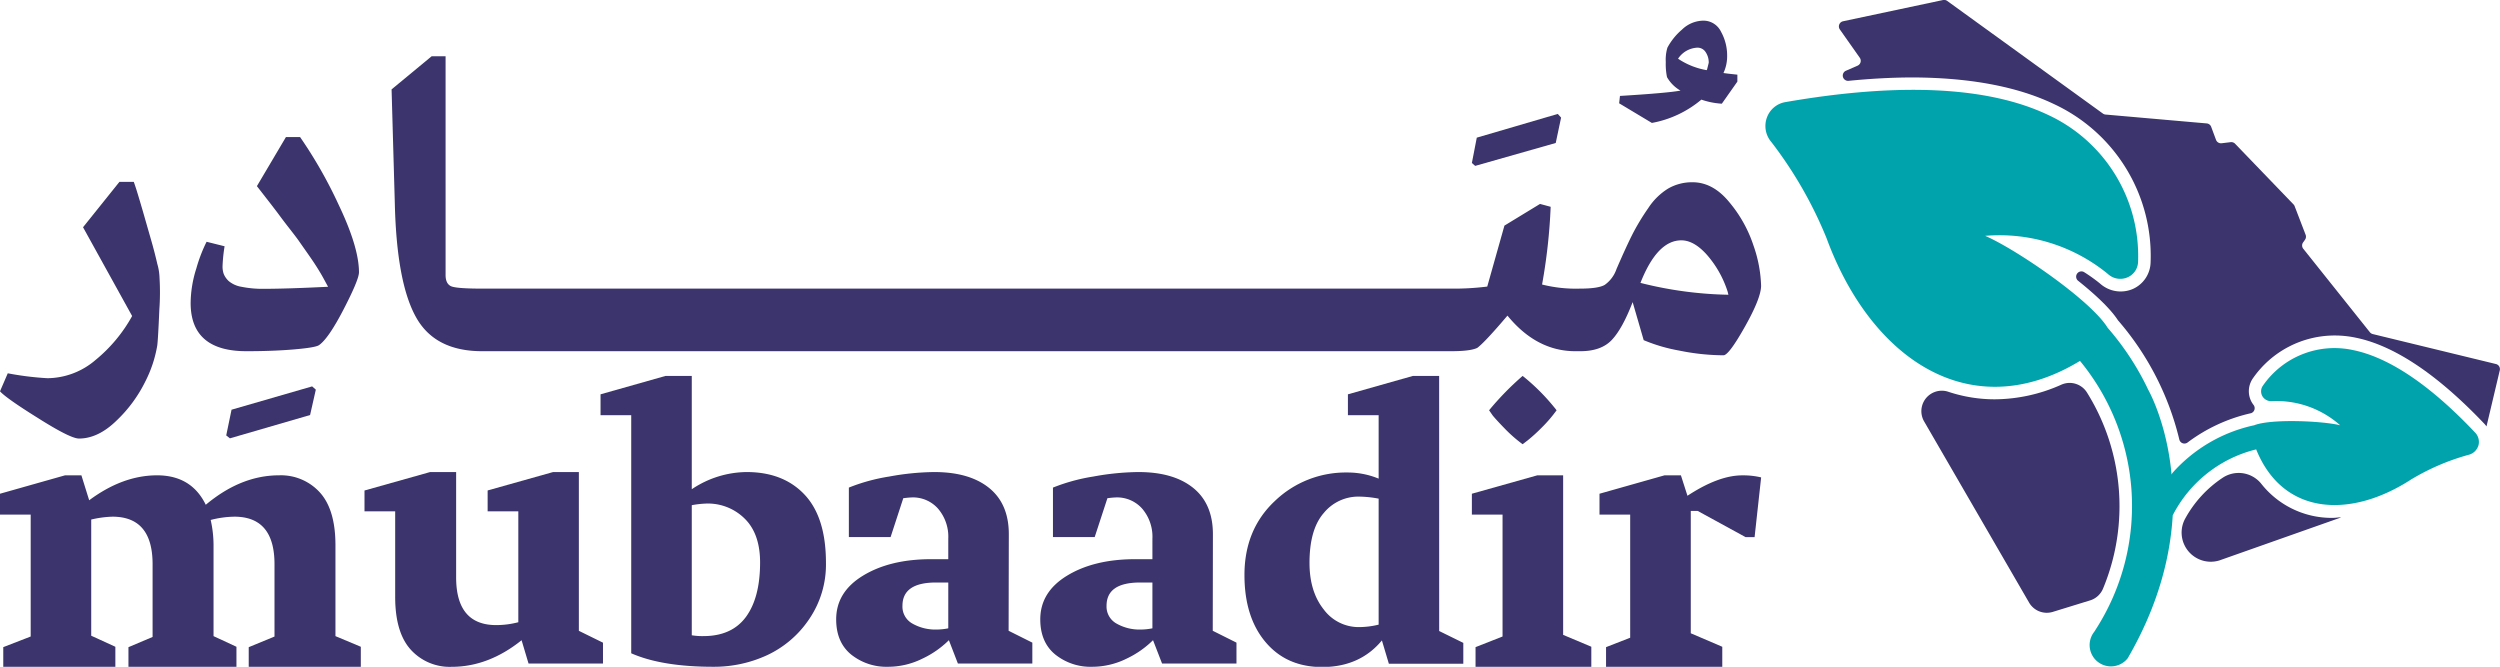 <?xml version="1.0" encoding="UTF-8"?>
<svg xmlns="http://www.w3.org/2000/svg" viewBox="0 0 611.11 162.99">
  <defs>
    <style>.cls-1{fill:#3b346d;}.cls-2{fill:#00a3ac;}</style>
  </defs>
  <g id="Layer_2" data-name="Layer 2">
    <g id="Layer_1-2" data-name="Layer 1">
      <path class="cls-1" d="M9.3,102.2q7.9,5,10,5,4.69,0,9.2-4.4a33.76,33.76,0,0,0,7-9.5,30.4,30.4,0,0,0,2.95-8.9q.2-1.71.5-8.7A59.78,59.78,0,0,0,39,68a13.69,13.69,0,0,0-.55-3.5q-.64-2.81-1.5-5.8T35,51.9c-.73-2.5-1.25-4.24-1.55-5.2S32.9,45,32.7,44.45H29.2l-8.9,11.1,12,21.7A36.85,36.85,0,0,1,23.35,88,18.26,18.26,0,0,1,11.6,92.45a73.12,73.12,0,0,1-9.7-1.2L0,95.65C.93,96.71,4,98.9,9.3,102.2Z"></path>
      <polygon class="cls-1" points="55.3 106.44 56.2 107.15 75.8 101.45 77.2 95.25 76.3 94.45 56.6 100.15 55.3 106.44"></polygon>
      <path class="cls-1" d="M60.2,85.85q6.6,0,11.8-.45t6-1.05q2.3-1.6,6-8.75t3.75-9q0-6.11-4.9-16.4a110.31,110.31,0,0,0-9.5-16.7H69.9l-7.1,12,2.8,3.6c1.4,1.8,2.31,3,2.75,3.6s1.23,1.65,2.4,3.15,2,2.58,2.45,3.25l2,2.85c.86,1.23,1.53,2.21,2,2.95s1,1.58,1.55,2.55,1,1.85,1.45,2.65q-10,.49-15.6.5a26.09,26.09,0,0,1-5.6-.5,6.45,6.45,0,0,1-3.1-1.4A5,5,0,0,1,54.7,67a5.45,5.45,0,0,1-.3-1.9,39.15,39.15,0,0,1,.5-4.9l-4.4-1.1A36.79,36.79,0,0,0,48,65.6a28.62,28.62,0,0,0-1.4,8.45Q46.6,85.84,60.2,85.85Z"></path>
      <polygon class="cls-1" points="380.29 34.95 381.6 28.75 380.79 27.85 360.99 33.65 359.79 39.85 360.6 40.55 380.29 34.95"></polygon>
      <path class="cls-1" d="M364,100.29l.9,1.3q1,1.2,3.05,3.3a34.41,34.41,0,0,0,4.25,3.7l1.3-1a41.11,41.11,0,0,0,3.45-3.15,33.09,33.09,0,0,0,3.55-4.15,50.4,50.4,0,0,0-8.3-8.4A70.71,70.71,0,0,0,364,100.29Z"></path>
      <path class="cls-1" d="M415.89,24.35a18.6,18.6,0,0,0,5,1l3.8-5.4v-1.7c-1.93-.2-3.06-.34-3.4-.4a9.71,9.71,0,0,0,.9-4.2,11.93,11.93,0,0,0-1.5-5.9,4.76,4.76,0,0,0-4.4-2.7,7.63,7.63,0,0,0-5.15,2.2,15.29,15.29,0,0,0-3.55,4.4,10.16,10.16,0,0,0-.4,3.5,15.87,15.87,0,0,0,.3,3.7,8.74,8.74,0,0,0,3.3,3.3q-3.3.6-14.8,1.3l-.2,1.8,8,4.8A26,26,0,0,0,415.89,24.35Zm-5.7-10a6,6,0,0,1,4.7-2.7,2.34,2.34,0,0,1,2.05,1.1,4.5,4.5,0,0,1,.75,2.6l-.4,1.6-.1.2A18,18,0,0,1,410.19,14.35Z"></path>
      <path class="cls-1" d="M101.62,77.4q4.59,8.44,16.2,8.45H354.69q4.71,0,6.4-.8,1.8-1.3,7.4-7.9,7.11,8.7,16.6,8.7h1.2q5.1,0,7.7-2.75t5.1-9.25l2.7,9.3a40.85,40.85,0,0,0,8.7,2.55,55.19,55.19,0,0,0,10.8,1.15q1.31,0,5.25-7t3.95-10a32.34,32.34,0,0,0-1.85-9.8,32,32,0,0,0-5.9-10.6q-4-4.91-9.05-4.9a11.69,11.69,0,0,0-5.85,1.5,15.5,15.5,0,0,0-4.95,4.85A55.5,55.5,0,0,0,399,57.35q-1.55,3.09-3.85,8.4a7.85,7.85,0,0,1-2.9,3.9q-1.59.9-6,.9a33.88,33.88,0,0,1-9.3-1,138.2,138.2,0,0,0,2.1-19l-2.6-.7-8.7,5.3-4.2,14.9a65.44,65.44,0,0,1-8.9.5H117.82q-5.8,0-7.35-.5c-1-.34-1.55-1.27-1.55-2.8V13.75h-3.4l-9.8,8.1.8,28.2Q97,69,101.62,77.4ZM411,58.75q3.11,0,6.3,3.6a25.43,25.43,0,0,1,5,8.9l.2.8a93.8,93.8,0,0,1-21.5-2.9Q405.1,58.74,411,58.75Z"></path>
      <path class="cls-1" d="M82,133.29q0-8.7-3.8-12.9a12.84,12.84,0,0,0-10-4.2q-9.3,0-17.9,7.2-3.51-7.2-11.9-7.2t-16.6,6.1l-1.9-6.1h-4L0,120.69v5.1H7.5v29.8l-6.7,2.6V163H28.2v-4.9l-5.9-2.7V127a25.24,25.24,0,0,1,5.2-.7q9.8,0,9.8,11.6v17.8l-5.9,2.5V163H57.8v-4.9l-5.6-2.6v-22.2a28.41,28.41,0,0,0-.7-6.2,24.23,24.23,0,0,1,5.8-.8q9.8,0,9.8,11.6v17.7l-6.3,2.6V163H88.2v-4.9l-6.2-2.6Z"></path>
      <path class="cls-1" d="M141.5,115.39h-6.3l-16,4.5V125h7.5v27.1a21.29,21.29,0,0,1-5.4.7q-9.81,0-9.8-11.7v-25.7h-6.4l-16,4.5V125h7.5v20.9q0,8.7,3.8,12.9a12.83,12.83,0,0,0,10,4.2q9,0,17.1-6.5l1.7,5.7h18.2v-5.1l-5.9-2.9Z"></path>
      <path class="cls-1" d="M182.5,115.39a24.37,24.37,0,0,0-13.4,4.2V91.89h-6.4l-15.9,4.5v5.1h7.5v58.2q7.5,3.3,20.1,3.3a30.92,30.92,0,0,0,13.15-2.85,25.22,25.22,0,0,0,10.25-8.8,23.67,23.67,0,0,0,4.1-13.75q0-11.1-5.2-16.65T182.5,115.39Zm-.15,35.4q-3.45,4.69-10.35,4.7a16,16,0,0,1-2.9-.2v-31.8a23.62,23.62,0,0,1,3.6-.4,12.77,12.77,0,0,1,9.35,3.7q3.75,3.7,3.75,10.7Q185.8,146.08,182.35,150.79Z"></path>
      <path class="cls-1" d="M246.6,130.59q0-7.41-4.8-11.3t-13.4-3.9a63.69,63.69,0,0,0-11.05,1.1,45.26,45.26,0,0,0-9.85,2.7v12.1h10.2l3.1-9.5a19.38,19.38,0,0,1,2.2-.2,8.17,8.17,0,0,1,6.3,2.75,10.53,10.53,0,0,1,2.5,7.35v5h-4.2q-10,0-16.6,4t-6.6,10.7q0,5.6,3.65,8.6a13.78,13.78,0,0,0,9,3,18.91,18.91,0,0,0,8.45-2,23.18,23.18,0,0,0,6.45-4.5l2.2,5.7h18.2v-5.1l-5.8-2.9Zm-14.8,23a14.81,14.81,0,0,1-2.9.3,11.33,11.33,0,0,1-5.85-1.45,4.73,4.73,0,0,1-2.45-4.35q0-5.7,8.2-5.7h3Z"></path>
      <path class="cls-1" d="M296.49,130.59q0-7.41-4.79-11.3c-3.21-2.6-7.67-3.9-13.41-3.9a63.79,63.79,0,0,0-11.05,1.1,45.43,45.43,0,0,0-9.85,2.7v12.1h10.2l3.11-9.5a19.26,19.26,0,0,1,2.19-.2,8.18,8.18,0,0,1,6.31,2.75,10.53,10.53,0,0,1,2.5,7.35v5h-4.21q-10,0-16.6,4t-6.6,10.7q0,5.6,3.66,8.6a13.75,13.75,0,0,0,9,3,19,19,0,0,0,8.46-2,23.27,23.27,0,0,0,6.44-4.5l2.21,5.7h18.19v-5.1l-5.8-2.9Zm-14.79,23a14.83,14.83,0,0,1-2.91.3,11.32,11.32,0,0,1-5.84-1.45,4.74,4.74,0,0,1-2.46-4.35q0-5.7,8.21-5.7h3Z"></path>
      <path class="cls-1" d="M351.79,91.89h-6.4l-15.9,4.5v5.1H337V117a19.79,19.79,0,0,0-7.7-1.5,25,25,0,0,0-17.7,7q-7.39,6.94-7.4,18.05,0,10.29,5.15,16.4t13.85,6.1q9.21,0,14.6-6.5l1.7,5.7h18.2v-5.1l-5.9-2.9ZM337,152.69a20.48,20.48,0,0,1-4.8.6,10.62,10.62,0,0,1-8.65-4.35q-3.45-4.35-3.45-11.35,0-8.21,3.5-12.2a10.9,10.9,0,0,1,8.5-4,27.4,27.4,0,0,1,4.9.5Z"></path>
      <polygon class="cls-1" points="382.1 116.19 375.79 116.19 359.79 120.69 359.79 125.79 367.29 125.79 367.29 155.59 360.69 158.19 360.69 162.99 388.99 162.99 388.99 158.09 382.1 155.19 382.1 116.19"></polygon>
      <path class="cls-1" d="M412.49,121.19l-1.6-5h-4l-15.9,4.5v5.1h7.5v30.1l-5.9,2.3V163H421v-4.9l-7.7-3.3v-29.9H415l11.7,6.4h2.2l1.6-14.6a18.67,18.67,0,0,0-4.6-.5Q420.1,116.19,412.49,121.19Z"></path>
      <path class="cls-1" d="M569.53,126.59a21.92,21.92,0,0,1-16.82-8.39,7.09,7.09,0,0,0-9.44-1.38,28.26,28.26,0,0,0-9.14,10,7,7,0,0,0-.55,1.33h0A7.13,7.13,0,0,0,542.5,137l29.81-10.53-.59,0C571,126.58,570.26,126.61,569.53,126.59Z"></path>
      <path class="cls-1" d="M510.18,96a5,5,0,0,0-6.22-2,40.28,40.28,0,0,1-16.34,3.61,36,36,0,0,1-11.27-1.81,5,5,0,0,0-6,7.23L496,147.3a5,5,0,0,0,5.8,2.27l9.12-2.81a5,5,0,0,0,3.16-2.89A52.5,52.5,0,0,0,510.18,96Z"></path>
      <path class="cls-1" d="M501.91,25.36a40.92,40.92,0,0,1,23.79,38.8,7.31,7.31,0,0,1-4.19,6.41,7.53,7.53,0,0,1-8.16-1.25,39.63,39.63,0,0,0-3.84-2.76A1.29,1.29,0,0,0,508,68.65c4.27,3.41,7.91,6.85,9.7,9.61a.39.39,0,0,0,.08.1,69.16,69.16,0,0,1,14.94,29.07,1.28,1.28,0,0,0,2,.75A40.59,40.59,0,0,1,550.26,101h0a1.29,1.29,0,0,0,.62-2,5.71,5.71,0,0,1-.51-.77,5.5,5.5,0,0,1,.36-5.78,24.33,24.33,0,0,1,20-10.44,24.85,24.85,0,0,1,5.09.53c9.45,1.92,20,9,31.42,21a6.13,6.13,0,0,1,.57.69l3.25-13.72a1.28,1.28,0,0,0-1-1.54L580,81.66a1.35,1.35,0,0,1-.7-.45L563,60.78a1.29,1.29,0,0,1,0-1.55l.44-.62a1.31,1.31,0,0,0,.16-1.21l-2.69-7a1.21,1.21,0,0,0-.27-.43L546.36,35.14a1.29,1.29,0,0,0-1.08-.39l-2.23.27a1.3,1.3,0,0,1-1.36-.84L540.51,31a1.28,1.28,0,0,0-1.09-.83L514.68,28a1.26,1.26,0,0,1-.64-.24L476,.24A1.28,1.28,0,0,0,475,0l-24.48,5.2a1.29,1.29,0,0,0-.78,2l4.88,6.93a1.3,1.3,0,0,1-.54,1.92l-2.87,1.25a1.29,1.29,0,0,0,.63,2.46c5.59-.55,10.88-.83,15.83-.83C481.42,19,492.94,21.11,501.91,25.36Z"></path>
      <path class="cls-2" d="M605,105.71c-10.94-11.57-21-18.35-29.84-20.14a21.26,21.26,0,0,0-22,8.7,2.37,2.37,0,0,0-.17,2.51,2.47,2.47,0,0,0,2.44,1.27,23.43,23.43,0,0,1,16.6,5.9c-4.59-1.09-16.92-1.6-21,0a37.13,37.13,0,0,0-20,11.68l-.2.36c-1.2-12.91-5.76-20.81-5.76-20.81l-.34-.72a66.48,66.48,0,0,0-9.54-14.35c-4.06-6.65-22.22-19.11-29.93-22.46a41.78,41.78,0,0,1,30,9.32,4.46,4.46,0,0,0,4.86.8A4.25,4.25,0,0,0,522.64,64a38,38,0,0,0-22-35.91c-14.59-6.92-36.17-8-64.16-3.14a5.83,5.83,0,0,0-4.56,3.76,6,6,0,0,0,1.07,6,100.82,100.82,0,0,1,13.5,23.51c10.91,29.68,35.33,46.15,61.95,30a55.79,55.79,0,0,1,3.86,65.63l-.39.61a5.21,5.21,0,1,0,8.2,6.44c7.54-13,10.42-24.91,11-34.94a31.31,31.31,0,0,1,20.4-16.11c6.53,16.18,23,17,37.88,7.35a56,56,0,0,1,13.95-6,3.37,3.37,0,0,0,2.51-2.35A3.29,3.29,0,0,0,605,105.71Z"></path>
    </g>
  </g>
</svg>
